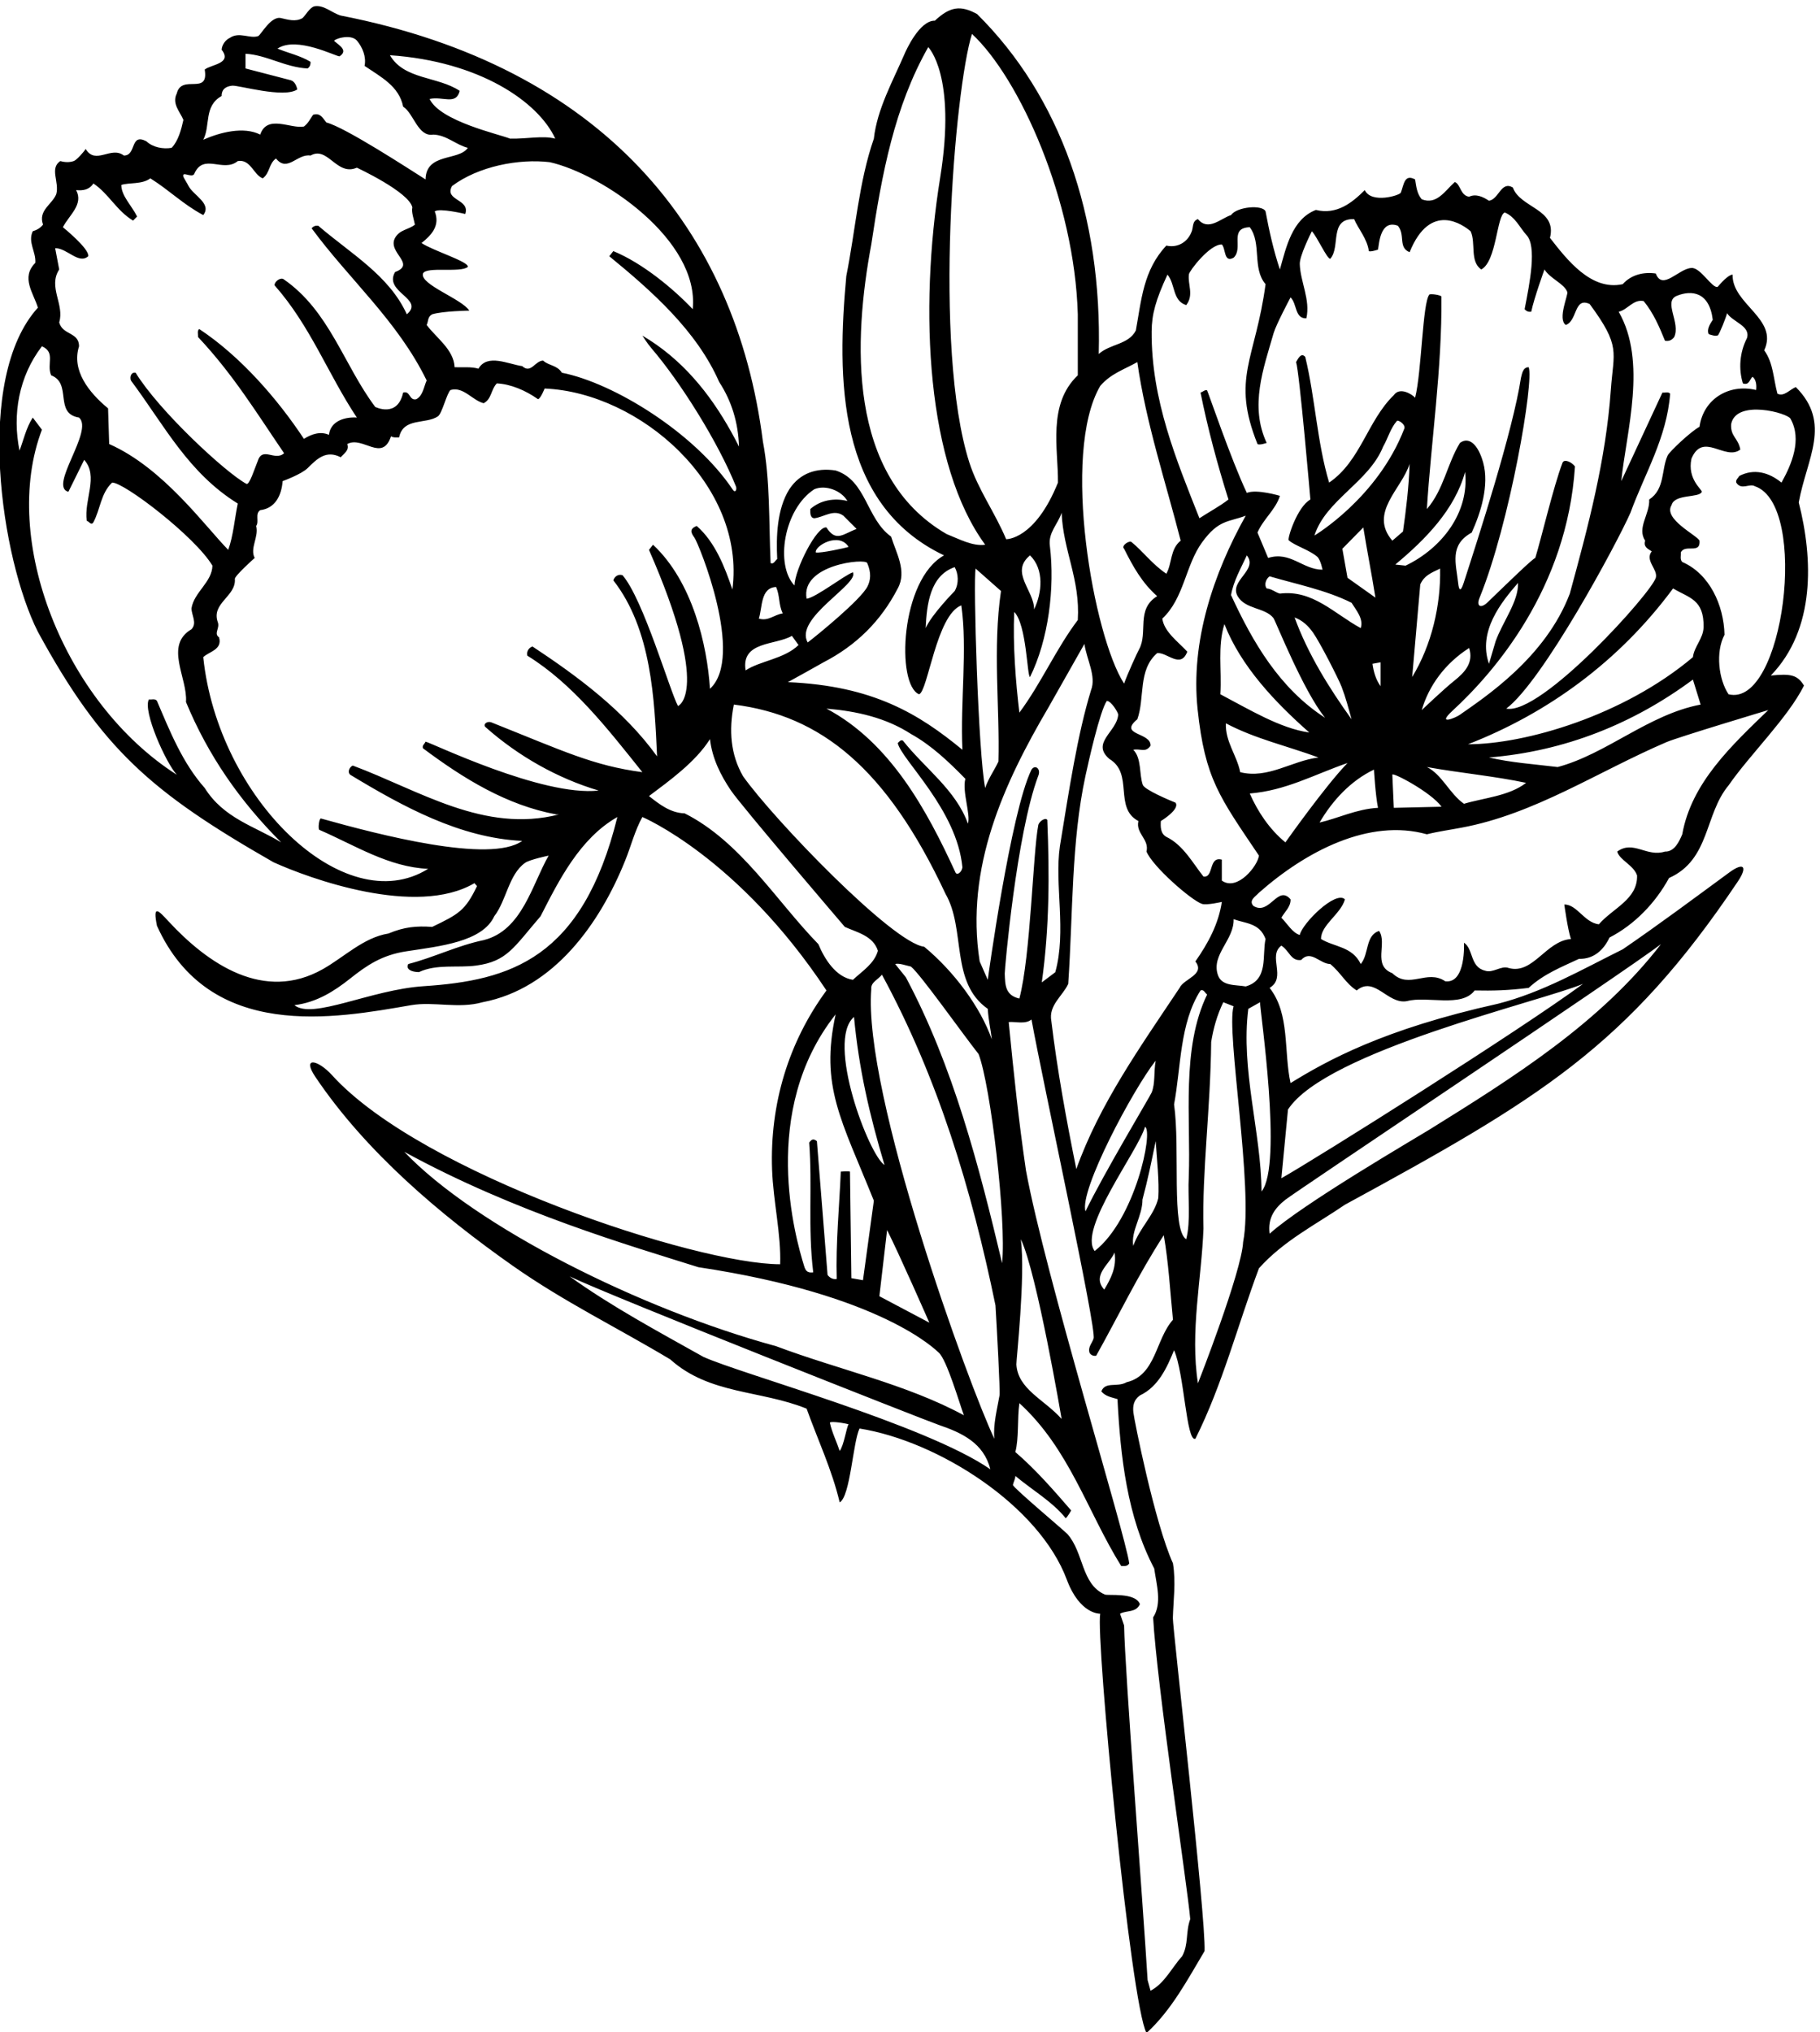 <?xml version="1.0" encoding="UTF-8" standalone="no"?>
<svg xmlns:inkscape="http://www.inkscape.org/namespaces/inkscape" xmlns:sodipodi="http://sodipodi.sourceforge.net/DTD/sodipodi-0.dtd" xmlns="http://www.w3.org/2000/svg" xmlns:svg="http://www.w3.org/2000/svg" version="1.1" id="svg1" width="658.747" height="735.427" viewBox="0 0 658.747 735.427">
  <defs id="defs1"></defs>
  <g id="g1" transform="translate(-93.269,-173.655)">
    <path id="path1" d="m 5596.4,5266.88 c 21.46,119.2 90.87,215.12 -8,314 -17,-7 -32,-27 -50,-18 -11,40 -11,84 -36,118 40,86 -88,125 -86,206 -13,-1 -32.75,-24.38 -40.75,-33.38 -14.99,-4.61 -46.9,53.7 -71.25,51.38 -34,-1 -79,-63 -97,-15 -32,5 -67,-3 -90,-29 -86,-19 -152,67 -198,126 20,79 -81,81 -101,137 -32,19 -38,-32 -65,-36 -15,10 -35,20 -54,11 -24,3 -23,34 -39,40 -27,-24 -49,-63 -90,-47 -13,15 -15,35 -18,54 -29.29,15.77 -30.38,-13.59 -38.85,-35.96 -2.81,-7.42 -80.15,-31.04 -98.15,6.96 -34,-34 -76,-68 -133,-54 -65,-25 -81,-102 -98,-162 -17,51 -29,104 -39,158 -8,19 -78,13 -94,-10 -28,-9 -62,-45 -90,-11 -17,-5 -12,-25 -18,-36 -11,-27 -38,-43 -68,-36 -63,-67 -68,-149 -83,-231 -20,-39 -70,-36 -101,-64 9.68,377.57 -105.02,701.08 -331,925 -44.8,24.63 -73.54,20.69 -115,-18 -42,1 -78.79,-81.89 -82.44,-90.37 -31.82,-73.97 -74.59,-149.89 -83.56,-230.63 -41,-118 -50,-249 -75,-374 -25,-274 -28,-620 266,-760 -119.25,-66.09 -130.76,-351.58 -68,-378 24,7 47,216 115,242 17,-120 -3,-260 3,-393 -118.3,97.42 -242.79,174.03 -475,184 33,18 65,36 97,54 89,46 156,112 202,201 26,47 -5,98 -18,141 -68,49 -67,153 -151,180 -52,8 -97,-7 -126,-51 -34,-54 -36,-130 -33,-190 -6,-4 -9,-15 -18,-11 -5,115 -1,226 -21,331 -73.09,576.8 -435.92,1019.86 -1149,1159 -24,7 -46,30 -72,25 -13,-4 -23,-24 -32,-32 -19,-11 -40,-4 -58,0 -28,7 -55.19,-46.32 -62.66,-48.94 -22.4,-7.88 -51.84,12.94 -77.34,-5.06 -11,-5 -21,-18 -22,-32 30,-38 -29,-40 -46,-54 12,-72 -63,-11 -76,-65 -14,-28 9,-50 18,-72 -6,-27 -14,-57 -32,-76 -23,-4 -51,1 -69,18 -45,23 -26,-39 -61,-39 -35,27 -77.002,-27 -104.002,18 -4,-7 -24.293,-30.12 -32.128,-32.89 -11.52,-4.07 -24.375,-3.69 -36.872,-0.11 -30,-20 -2,-57 -11,-90 -11,-28 -50,-44 -36,-83 -8,-10 -18,-15 -28,-18 -14,-30 9,-55 7,-86 -40,-40 -5,-82 7,-122 -175.398,-192.94 -99.183,-686.94 0,-882 173.719,-318.97 307.942,-436.38 641.002,-627 97.75,-44.38 388.36,-150.24 547,-57 l 7,-8 c -31.95,-66.82 -50.16,-76.42 -122,-111 -43,3 -76,0 -119,-18 -67.65,-10.86 -119.83,-63.66 -178.36,-96.81 -160.21,-90.73 -312.7,13.76 -420.46,130.26 -27.57,29.8 -42.99,46.57 -31.18,-12.45 143.29,-316.76 485.98,-251.52 691.33,-216.06 62.32,10.76 129.15,-10.55 194.67,8.06 195,37 320,216 388,385 16,39 26,81 47,119 0,0 260.87,-109.38 501,-472 -102.69,-139.81 -154.46,-308.31 -147.96,-487.9 3.11,-86.01 24.85,-176.02 21.96,-257.1 -228.26,0 -975.61,246.14 -1219.11,514.05 -39.75,43.73 -83.07,51.22 -45.73,-4.28 137.46,-204.32 340.46,-375.58 536.84,-513.77 141,-99 284,-168 429,-255 107,-96 245,-83 371,-134 30,-84 69,-166 90,-255 29,16 36,164 54,201 213.58,-34.18 488.66,-209.05 564.12,-411.33 35.55,-95.29 90.88,-92.67 90.88,-92.67 -12.35,-67.88 82.75,-1061.88 126,-1141 68,62 112,146 158,223 4,91 -86.93,879.57 -86.29,906.05 1.19,48.66 8.71,96.49 0.29,148.95 -50,111 -105.83,391.76 -107.78,410.85 -1.78,17.45 0.59,33.73 17.78,46.15 51,24 74,77 93,123 28,-63 33,-250 58,-241 74,148 115,309 173,464 67,75 155,119 234,173 527.21,287.16 767.44,429.39 1069.51,879.95 26.39,39.37 17.04,53.91 -23.73,24 -98.01,-71.9 -190.28,-140.83 -289.78,-208.95 -111,-55 -218,-117 -339,-148 -312.75,-69.38 -466,-155 -565,-216 -19,86 -1,188 -57,259 47,28 -6,87 32,115 22,-14 26,-43 54,-39 26,29 51,-11 79,-11 30,-25 42,-53 72,-72 49,41 84,-39 137,-29 55,15 148,-19 184,29 50,-1 91,0 147,7 41,38 90,57 137,79 40,-1 67,24 83,58 68,35 125,94 162,162 112,50 96,173 162,252 58,84 161.25,183.62 205.25,271.62 -18,30 -37.5,32.5 -90.25,27.38 122,126 115,318 76,471 z m -371,299 -112,-241 c 14,136 71,325 -7,461 24,5 40,35 68,29 27,-33 43,-71 58,-108 11,-2 19,2 25,10 18.37,38.5 -30.63,96.9 7.08,112.24 40.55,16.5 88.87,10.79 97.92,-65.24 -8,-12 -17,-27 -11,-39 8.25,-2.54 18.12,-6.29 24.74,-3.31 3.8,1.71 22.26,48.31 25.26,60.31 15,-24 64.87,-34.63 54,-68 -20,-39 -23,-84 -11,-123 17,-6 18,10 26,18 9,-6 12,-21 10,-36 -75.45,18.1 -143.88,-25.78 -154,-100 -24,-13 -82.01,-67.84 -86.71,-78.11 -17.69,-38.66 -6.84,-91.45 -50.29,-119.89 2,-40 -34,-77 -11,-112 -5,-17 7,-22 18,-29 -19.58,-24.69 16.64,-48.66 11.19,-71.28 -9.43,-39.1 -312.36,-375.9 -407.19,-356.72 99,74 301,449 338,533 39,107 99,204 108,324 -5,6 -14,2 -21,3 z m -1249,-1317 c -28,35 -55,86 -101,108 -16,9 -16,27 -15,43 0,0 53,32 40,50 -15,6 -84.38,35.03 -89.17,48.58 -10.07,28.58 -2.77,72.35 -25.83,95.42 20,4 33,-9 47,11 2,37 -89,28 -36,72 21,58 1,134 54,180 27,3 64,-44 82,4 -26,28 -63,54 -68,90 59.3,54.91 62.86,145.19 108.38,207.67 45.2,62.04 70.74,54.37 118.62,72.33 -87.92,-157.58 -150.38,-342.67 -130.92,-526.75 20.02,-189.35 59.68,-238.78 166.92,-398.25 -3.42,-28.21 -59,-98 -101,-68 v 57 c -37,10 -21,-50 -50,-46 z m 93,763 c 21.06,-36.47 74.3,-30.25 97.47,-59.56 5.42,-6.87 80.53,-197.44 140.53,-271.44 -124,80 -197,206 -256,334 7,39 27,73 43,108 32,-40 -49,-69 -25,-111 z m 310,-18 c 13,-21 33,-43 25,-69 -73,40 -131,105 -220,94 -12,3 -22,13 -36,14 -8,11 -1,27 8,33 71,-21 153,-37 223,-72 z m -25,147 57,58 c 11,-68 22,-122 33,-191 l -76,54 z m 25,-464 c -61,85 -119,178 -155,277 21.29,-7.64 37.1,-22.7 50.01,-40.9 19.22,-27.11 69.67,-126.31 77.89,-147.64 11.04,-28.67 19.07,-59.22 27.1,-88.46 z m -346,259 c 45,-115 138,-213 231,-295 -79,11 -164,63 -242,104 4,68 -8,130 11,191 z m 256,-363 c -73,-9 -137,-59 -213,-40 -9,46 -41,83 -39,133 79,-42 168,-62 252,-93 z m -187,-98 c 98,8 174,51 266,83 -61,-63 -169,-216 -169,-216 -44,36 -76,85 -97,133 z m 338,65 c 0,0 4,-70 11,-104 -58,-3 -110,-29 -159,-40 35,60 85,114 148,144 z m -4,288 22,4 v -65 c -13,18 -19,39 -22,61 z m -158,349 c 31,97 148,145 187,242 12.9,22.37 19.89,49.92 37.51,69.92 2.86,3.24 22.49,-7.92 20.49,-19.92 -72.4,-189.63 -245,-292 -245,-292 z m 259,195 c -2,-63 -10,-128 -18,-184 l -29,-25 c -65,76 26,141 47,209 z m 162,-501 c 12.6,-39.4 -10.94,-65.83 -40.77,-89.44 -26.95,-21.33 -88.23,-79.56 -88.23,-79.56 19,65 62,126 129,169 z m -155,-79 22,252 c 11,24 27.58,30.45 54,43 2,-100 -23,-208 -76,-295 z m -18,303 -28,3 c 83,69 162,150 190,252 12,-111 -64,-208 -162,-255 z m 98,-656 -130,-3 -4,90 c -2,9 105,-47 134,-87 z m -40,108 c 89,-16 186,-25 270,-43 -46,-36 -116,-41 -169,-57 -39,27 -60,80 -101,100 z m 169,26 c 207,17 393,92 555,212 l 21,-68 c -142,-27 -255,-134 -389,-170 -66,8 -127,12 -187,26 z m 555,273 c -188.97,-159.45 -456.81,-237 -612,-237 216,84 411,225 558,424 44.02,-26.14 84.39,-29.68 83.01,-105.15 -0.57,-31.09 -25.46,-52.52 -29.01,-81.85 z m -1430,1041 c 22,-26 13,-71 51,-83 21.75,27.75 3.56,56.62 7.45,84.09 1.3,9.16 56.55,81.91 89.55,80.91 11,-11 5,-51 32,-36 28,26 -14,81 44,83 33,-44 6,-112 43,-155 -27.53,-205.44 -94.06,-255.09 -22,-435 5,-4 25,3 25,3 -46.78,100.82 -8.99,201.64 18.92,298.78 6.7,23.3 46.08,97.22 46.08,97.22 18,-17 11,-58 43,-57 11.67,50.14 -16.75,100.28 -17.88,148.15 -0.51,21.83 28.88,80.85 32.88,88.85 15,-16 41,-75 50,-75 29,32 -4,110 65,108 11,-26 36,-54 40,-87 4,-3 25,4 25,4 3,16 5.91,82.79 54,65 21,-25 0,-59 32,-72 56.58,139.79 146,74 166,57 15,-32 -3,-82 29,-104 42,22 42,148 64,155 28.53,-11.42 41.78,-42.77 59.24,-61.55 28.32,-30.45 9.07,-128.71 -5.24,-201.45 5,-6 11,-8 18,-7 8,38 36,115 36,115 15.54,-25.17 53.53,-38.28 62.1,-61.22 3.02,-8.07 -27.1,-73.78 -4.1,-89.78 32,11 22,77 65,57 85.72,-116.15 65.12,-128.29 57.59,-234.05 -13.6,-191.04 -61.81,-371.7 -111.59,-553.95 -65.79,-173.98 -231.68,-282.33 -300.04,-330.34 -10.67,-7.49 -64.4,-30 -18.74,12.04 112.73,103.79 311.36,331.76 332.78,664.3 -8,11 -29.21,22.14 -34.01,9.68 -24.17,-62.83 -58.14,-207.77 -73.99,-258.68 -8.24,-3 -73.75,-66.63 -129.63,-120.64 -18.71,-18.08 -31.39,-10.9 -22.16,11.71 82.65,202.38 149.08,591.94 133.79,627.93 -16,0 -18,-18 -21,-29 -22.04,-144.47 -116.02,-434.81 -155.81,-557.88 -8.96,-27.72 -13.13,-18.37 -15.04,-0.66 -5.71,53.16 -24.65,103.79 36.85,137.54 23.97,52.58 48.54,128.49 31.16,190.72 -13.65,48.91 -38.71,71.61 -63.16,53.28 -35,-57 -44,-127 -90,-180 11,180 41.58,382.79 39.58,578.79 -5,4 -26.58,7.21 -32.58,5.21 -19,-21 -21,-210 -39,-281 -9,10 -42,30 -58,7 -72,-70 -90,-179 -176,-238 -33,110 -38,231 -65,342 -12,14 -21,-8 -25,-14 9,-25 39,-374 39,-374 -36,-20 -63.33,-106.88 -58.99,-110.92 15.3,-14.2 55.51,-25.94 77.38,-44.6 9.36,-7.98 14.61,-35.48 14.61,-35.48 -54,0 -87,51 -148,32 l -29,69 c 15,36 50,63 61,100 0,0 -63,19 -90,8 -42,88 -106.64,278.23 -108.24,279.09 -5.03,2.71 -11.69,-4.58 -17.76,-6.09 19,-95 46,-196 76,-291 -23,-18 -53,-34 -79,-51 -62.2,157.26 -131.5,322.41 -130.04,508.79 0.35,46.12 10.97,85.14 43.04,154.21 z m 954,-839 c 2,-50 -42,-106 -61,-159 l -18,-61 c -31,88 33.91,168.12 79,220 z m -1137,536 c 29,34 66,45 101,65 23,-164 79,-333 118,-486 -29,-23 -23,-61 -39,-90 -38.46,25.91 -62.24,59.51 -94.71,86.2 -6.37,5.23 -29.29,-10.2 -20.29,-18.2 24,-48 49,-93 90,-129 -58.58,-35.99 -24.02,-99.27 -49.27,-144.75 -4.92,-8.88 -31.73,-67.25 -40.73,-93.25 -82.86,127.73 -172.15,625.93 -65,810 z m -191,-792 c 50,101 68,242 54,357 -5,36 22,59 32,90 4,-103 51,-181 44,-292 -59,-78 -99,-171 -159,-252 -10,83 -18,185 -14,274 34,-34 35,-177 43,-177 z m 0,331 c 39,-38 32.91,-101.88 11,-147 1,51 -67,101 -11,147 z m -158,1419 c 130.17,-121.13 279.27,-454.1 288,-763 0,-64 0,-98 0,-166 -83,-79 -53,-201 -54,-292 -63.09,-156.55 -141,-154 -141,-154 -30.75,73.5 -76.69,135.18 -100.27,209.1 -99.46,311.83 -39.73,1017.07 7.27,1165.9 z m 72,-1980 c -10,-22 -28,-47 -36,-72 -19,92 -33,566 -26,597 l 69,-61 c -23,-156 -3,-319 -7,-464 z m -119,464 c 0,0 -63,-64 -79,-101 3,65 12,143 79,166 10,-18 12,-44 0,-65 z m -22,155 c -273,158 -253,531 -205,788 29,193 63,375 155,537 0,0 77.48,-76.27 32.53,-354.76 -59.07,-365.94 -35.46,-784.23 122.47,-999.24 -34,-5 -72,16 -105,29 z m -97,-544 c 56,-31 103,-76 148,-122 -9,-36 15,-97 7,-122 -33,92 -118,151 -177,226 -6,3 -10,-3 -14,-7 11,-46 161.25,-180.88 176,-338 -2,-14 -14.88,-22.62 -18.9,-13.85 -77.3,168.39 -177.16,353.65 -351.1,445.85 83,-7 162,-25 230,-69 z m 94,-435 c 56,-97 12,-241 115,-313 2,-32 8,-56 11,-83 -31,88 -103,185 -184,252 -86,10 -410,347 -493,464 -34,59 -39,125 -25,195 236.18,-29.53 415.7,-172.37 576,-515 z m -213,900 c 11.33,-26.25 9.35,-46.61 0.49,-63.95 -18.49,-36.19 -137.49,-133.05 -162.49,-152.05 -38,66 141,159 123,191 -23,-8 -101,-69 -126,-72 -17,93 161,111 165,97 z m -140,29 c -3.56,17.78 62.8,56.67 89.25,15.12 -8,-3 -78.25,-18.12 -89.25,-15.12 z m -4,172 c 31,13 74,-4 90,-32 -36,9 -74,2 -101,-22 0,-10 -1,-24 11,-25 26,3 53,26 79,7 l 36,-36 c -36.75,-13.88 -56,-37 -82,4 -26,5 -86,-114 -87,-158 -52.75,55.12 -30,207 54,262 z m -104,-266 c 11,-26 6,-46 18,-72 -23,-3 -39,-22 -65,-14 10,30 4,84 47,86 z m 43,-133 18,-25 c -39,-38 -105,-43 -144,-69 -13,80 82,68 126,94 z m -270,889 c -52,55 -136,125 -216,158 l -11,-14 c 116,-95 238,-203 299,-342 34,-52 52,-111 54,-176 -54.35,107.8 -124.57,206.86 -224.8,277.4 -12.28,8.64 -25,16.85 -38.2,24.6 0,0 13.63,-21.46 24.73,-34.41 79.32,-92.58 181.55,-255.56 230.03,-376.08 2.95,-7.34 -1.28,-19.84 -9.12,-8.13 -102.53,153.26 -322.71,289.58 -464.64,317.62 -13,21 -36,19 -51,33 -22,0 -33,-37 -57,-15 -37,5 -95,35 -119,-7 -20,6 -43,3 -65,4 -2,48 -50,80 -76,115 5,10 2,22 15,29 29,9 101,10 101,10 -20,32 -135,71 -126,101 9,20 102,1 122,18 4,14 -95,44 -126,65 28,22 51,48 36,86 13,10 83,-7 83,-7 14,41 -58,36 -36,76 72,54 182,75 266,65 142.93,-32.17 408.25,-211.88 389,-400 z m -374,464 c -34,9 -77,-1 -123,0 -29,12 -190,47 -219,108 36,8 72,-18 82,22 -60,40 -151,30 -190,97 243.87,-16.63 403.87,-126.63 450,-227 z m -908,116 c 0,19.54 12.65,26.43 28.74,28.14 16.84,1.78 141.26,-35.14 177.26,-10.14 -2,9 -7,22 -18,25 l -123,32 v 40 c 57,-3 108,-37 169,-40 7,5 8,11 8,18 -28,17 -61,24 -90,36 52,35 160,-22 169,-21 23.25,15.75 0.94,28.68 -14.2,41.34 -5.05,4.22 43.2,21.66 61.2,1.66 16,-19 26,-45 21,-69 44,-30 94,-55 105,-111 29,-18 40,-83 82,-76 36,-1 62,-28 94,-36 -24,-36 -114,-13 -115,-86 -46,29 -219,142 -270,155 -10,12 -16,27 -36,21 -8,-11 -13,-23 -25,-32 -36,-7 -100,34 -119,-22 -45,23 -110,6 -155,-14 20,38 1,92 50,119 z m -363.002,-436 c 4,20 -69,79 -69,79 17,33 57,62 36,101 19,-2 36,1 47,18 42,-28 63.002,-74 108.002,-101 l 11,11 c -14,29 -43,56 -43,86 21,7 57,1 79,18 54,-34 88,-70 144,-100 24,31 -26,53 -40,79 -4,8 -10,17 -14,25 -5,17 21,-3 29,7 25,60 79,3 119,36 35,6 43,-38 68,-47 20,15 16,40 36,54 31,-39 58,14 94,8 47,27 71,-57 126,-33 0,0 142,-66 151,-108 -3,-13 4,-31 7,-47 -17,-14 -41,-13 -54,-36 -22,-40 59,-71 0,-93 -32,-55 82,-73 32,-115 -48,106 -154,166 -241,241 -7,1 -13,-1 -18,-7 103,-140 234,-252 313,-414 -8,-18 -10,-41 -28,-51 -20,-5 -16,24 -36,18 -15.25,-69.88 -76,-39 -76,-39 -85.63,113.85 -124.33,261.36 -249.41,347.53 -7.85,5.4 -24.59,-5.53 -24.59,-16.53 98,-111 145,-241 224,-360 -29,2 -71,-7 -76,-47 -22,10 -46,3 -68,-11 -72,109 -173,225 -285,299 -6,-5 -3,-14 -3,-22 95,-101 159,-206 234,-316 -25,-23 -59,20 -72,-22 -9,-22 -22.53,-65.58 -30.51,-61.33 -55.84,29.76 -237.62,198.2 -301.49,302.33 -14,3 -18,-17 -10,-25 89,-120 154,-248 288,-331 -9,-43 -12,-87 -26,-126 -63,64 -176.75,223.12 -324.002,288 l -3,97 c -52,43 -100,103 -79,169 0,39 -45,30 -54,65 15,49 -31,96 0,144 l -11,58 c 33,0 64,-45 90,-22 z m 317.002,-1447 c -61,69 -95,155 -130,237 -5,7 -14,3 -22,4 -17,-32 46,-172 76,-205 -307.412,196.5 -480.595,640.82 -367.002,939 -10,13 -25,33 -25,33 -18,-28 -25,-61 -36,-90 -20,98 -2,202 61,284 38,-17 12,-48 25,-79 58,-22 7,-104 76,-115 41,-36 -84,-188 -29,-202 l 43,87 c 40,-45 -1,-108 7,-166 6,-1 12,-14 18,-4 19,35 20,79 51.002,108 31,2 226,-147 273,-226 -1,-45 -50,-72 -57,-116 0,-19 16,-40 0,-57 -75,-44 -10,-133 -15,-198 60,-145 146,-269 259,-382 -72,44 -156,65 -208,148 z m 595.5,-539.38 c -144.22,-9.54 -301.63,-91.48 -351.5,-51.62 60.28,7.44 107.71,37.37 152.55,73 44.9,35.67 85.85,63.39 151.94,73.54 91.72,14.08 206.83,25.44 239.51,95.46 33.45,43.57 39.06,113.17 83.71,145.21 12.73,9.14 64.29,19.79 64.29,19.79 -45,-78 -72,-204 -177,-230 -72,-15 -135,-47 -205,-65 -8,-14 9,-22 29,-22 48.61,22.68 104.36,10.92 155.82,17.8 84.27,11.28 102.28,49.55 175.18,134.2 50,98 107,212 209,270 -95.37,-386.25 -291.44,-444.77 -527.5,-460.38 z m 185.13,717.7 c -12.72,5.06 -24.26,-5.76 -16.37,-12.75 89.56,-79.38 196.54,-139.49 307.74,-172.57 -154,-17 -457,131 -471,133 -3,-7 -10,-10 -7,-18 111,-83 228,-155 363,-180 h 7 c -204,-52 -379,65 -561,133 -8,-3 -16,-17 -7,-25 144,-87 299,-172 468,-180 -86.9,-62.28 -389.87,16.8 -547.63,60.96 -4.93,1.38 -8.89,-28.92 -4.18,-30.97 96.69,-41.91 188.07,-101.23 295.81,-105.99 -228.27,-142.58 -572.32,192.37 -612,576 15,15 53,20 43,54 -15,10 2,24 -3,40 -20,53 50,71 46,119 0,9 54,57 54,57 -14,26 12,58 4,87 9,12 -4,33 11,43 41,5 58,40 61,79 0,0 51.07,18.47 68.27,35.6 25.51,25.41 50.3,49.7 89.73,29.4 10,11 24,19 18,36 42,23 95,-51 119,21 6,-4 15,-3 22,-3 11.12,54.87 72.84,34.96 105.63,57.3 11.42,7.78 24.37,63.7 34.37,71.7 35,10 59,-28 90,-36 22,11 20,38 36,54 38,-2 78,-19 112,-43 7,1 18,29 18,29 259.75,-10.88 548.18,-263.5 511,-547 -21,62 -47,129 -97,173 -21.38,-7.95 -15.15,-19.62 -6.38,-31.6 11.69,-15.96 137.7,-324.46 42.38,-411.4 -7.75,118.62 -47,291 -155,392 l -11,-14 c 170.75,-389.38 79,-425 79,-425 -22,40 -94,290 -151,356 -12,4 -22,-4 -25,-14 104,-133 112,-324 119,-479 -90,125 -218,219 -339,299 -10,-3 -17,-14 -14,-25 123,-76 218,-198 313,-317 -134.23,17.83 -215.82,57.8 -410.37,135.32 z m 889.37,-603.32 c -115,118 -211,279 -364,356 -38,1 -68,24 -97,47 56,42 127,93 166,155 6,-52 28.25,-97 56.75,-139.38 28.5,-42.37 310.25,-371.62 310.25,-371.62 33,-15 77,-24 90,-65 -10,-35 -41,-54 -68,-79 -46,7 -77,56 -94,97 z m 97,-198 c 13,-140 42,-266 83,-403 -42.75,27.12 -160.25,337.12 -83,403 z m 90,-580 c 33,-65 115,-252 115,-252 l -136,72 z m -140,587 c -42.75,-195.93 15.08,-285.74 104,-507 l -29.6,-216.44 -31.61,5.54 -3.79,289.9 c -5,2 -25,0 -25,0 -3.75,-92.38 -14,-196 -11,-292 -10,-2 -19,3 -25,11 l -29,364 c -9,7 -14,6 -21,-4 9,-120 -4,-230 11,-353 -17.97,-2.57 -21.52,6.8 -24.94,17.81 -23.4,75.51 -122.23,421.16 85.94,684.19 z m -1174,-374 c 302.81,-165.65 618.35,-256.64 800.48,-314.03 501.06,-75.27 647.31,-226.67 653.87,-232.24 22.12,-18.77 57.65,-141.73 68.65,-170.73 -157,85 -341,124 -511,188 -368,100 -817.75,325.12 -1012,529 z M 3010.65,2758.5 c -6,-9 -12.5,-57.5 -24.25,-72.62 -8.56,25.68 -20.79,49.89 -26.64,76.41 -0.98,4.46 28.18,1.63 50.89,-3.79 z m -395.25,183.38 c -123,69 -250,137 -364,219 112,-54 968.61,-391.97 1004.49,-404.16 63.25,-21.48 122.64,-49.38 140.51,-120.84 -174,121 -680.75,260.12 -781,306 z m 806,-105 c -6,-35 -18,-80 -14,-118 -70,146 -358,940 -335,1224 -2,18 19,26 29,39 152,-280 244,-584 309,-900 4,-66 13,-233 11,-245 z m 7,360 c -63,265 -133,536 -262,778 l -29,36 c 11,3 29,-4 43,-7 26,-21 139,-181 184,-238 33,-86 76,-453 64,-569 z m 80,1343 c -57,-116 -119,-572 -119,-572 l -22,50 c -40,255 66,485 187,691 l 98,173 c 6,-42 33,-88 18,-126 -37.07,-121.39 -59.15,-268.04 -84.75,-424.88 -15,-104 18.5,-230.5 -12.5,-342.5 l -36.75,-27.62 c 21,149 21,295 15,442 -5,8 -22.52,-4.02 -24.51,-14.13 -14.66,-74.81 -20.66,-355.6 -51.49,-471.87 -39,9 -38.63,37.68 -39.8,67.92 -0.39,10.08 31.8,379.08 90.8,537.08 9,20 -8,33 -18,18 z m 259,-1667 c -26,-15 -58,3 -69,-25 12,-14 28,-16 44,-21 8,-155 26,-320 100,-461 6,-43 22,-95 -3,-133 10,-183 94,-736 101,-821 -13,-36 -4,-68 -22,-101 -29,-32 -47,-73 -86,-94 l -8,29 c -13,214 -62,842 -64,965 l -11,32 c 18,10 43,2 54,26 -12,33 -86.86,22.41 -95.63,26.3 -64.46,28.54 -56.56,113.35 -101.38,164.28 -7.16,8.12 -149.37,127.45 -148.45,133.69 1.2,8.11 7.02,17.38 6.46,24.73 44,-37 101,-70 137,-115 5,3 15,21 15,21 -45,52 -96,111 -152,159 10,37 5,90 11,133 136,-124 185,-295 277,-443 8,0 17,-2 22,7 -11,82 -228,782 -281,1069 -20,136 -33,261 -47,404 17,2 45,-7 62,7 32,-176 178,-844 169,-868 -4,-13 -16,-23 -11,-39 4,-7 11,-9 18,-8 61,109 115,222 184,328 13,-75 17,-149 25,-230 -48,-54 -46,-151 -126,-170 z m -288,389 c 43.75,-90.88 111,-489 111,-489 -47.25,53.12 -119.11,80.58 -123.15,148.37 -0.61,10.34 25.15,240.63 12.15,340.63 z m 201,-32 c -46,59 118,272 137,338 23.25,-11.88 -27,-252 -137,-338 z m 26,-105 c -35,39 15,69 28,101 6.25,-39.88 -10,-71 -28,-101 z m 104,245 c 15,56 24,101 36,159 3,-47 10,-110 7,-155 -11,-47 -51,-81 -68,-130 -7,41 25,80 25,126 z m 24.96,291.24 c -4.08,-10.06 -131.96,-223.24 -179.96,-323.24 -18,56 130,333 191,410 -5.75,-31.61 -0.66,-61.14 -11.04,-86.76 z M 3630.4,3452.88 c -27,133 -52,270 -68,403 -8,43 31,68 46,101 13.07,193.66 8.12,385.99 46.79,565.52 8.65,40.18 39.21,176.48 58.21,204.48 12,0 31.3,-32.27 30.95,-37.57 -3.08,-46.2 -75.09,-76.47 -23.95,-120.43 67,-40 11,-133 79,-169 -8,-34 30,-49 22,-83 16,-40 121.48,-132.52 150.97,-142.39 12.69,-4.25 54.03,5.39 54.03,5.39 -9,-60 -37,-112 -72,-162 28,-36 -32,-47 -43,-72 -106,-159 -218,-316 -281,-493 z m 306,-22 c -3,-52 6,-120 -7,-169 -41.25,26.62 -16,247 -33,367 19,101 15,221 72,310 9,4 12,-7 18,-11 -71,-147 -44,-336 -50,-497 z m 148,-176 c -4,-82 -123,-385 -123,-385 -22,140 10,285 15,421 -4,156 19,323 21,508 6,37 16,73 33,108 l 28,-11 c -21,-70 55,-494 26,-641 z m -69,727 c -18,55 45,95 43,151 32.25,-11.88 71,-10 87,-54 -10,-44 9,-111 -54,-129 -28,5 -66,0 -76,32 z m 191,-367 c 103.21,159.04 689,294 803,342 -172,-127 -727,-476 -821,-529 z m -6.68,-245.2 c 29.61,23.3 923.68,620.2 1021.68,695.2 -165.61,-214.77 -402.63,-363.33 -630.23,-504.72 -36.27,-22.53 -346.77,-203.28 -434.77,-283.28 -5.85,43.87 15.15,70.64 43.32,92.8 z m -65.32,22.2 c -1,161 -57,331 -36,497 l 32,18 c -1,-18 62.75,-443.38 4,-515 z m 1145,972 c -8,-19 -21,-48 -47,-47 -50,-16 -86,32 -130,0 6,-23 45,-37 54,-65 2,-65 -66,-89 -104,-133 -40,5 -59,54 -94,54 0,0 9,-67 18,-94 -68,-5 -103,-97 -169,-79 -21,8 -43,-15 -65,-7 -41,10 -31,59 -57,76 0,0 6,-112 -51,-105 -50,34 -98,-23 -144,22 -55,21 -13,81 -36,115 -38,-12 -27,-63 -50,-90 -23,48 -72,46 -108,68 -1,38 54,68 65,108 -25,25 -116,-65 -123,-97 -20,6 -34,31 -50,47 9,16 26,30 25,50 -35,41 -57,-45 -101,-18 -14,15 6,26 15,36 128,113 300,203 457,159 32,8 63,12 94,18 198.99,36.72 371.72,152.94 558.06,232.81 31.84,13.65 276.94,87.19 276.94,87.19 -98,-95 -209,-197 -234,-338 z m 147,957 c 14,-22 36,-1 51,-10 148.23,-50.83 78.21,-603.56 -72,-566 -27,40 -36,115 -11,162 -2,81 -41,166 -115,198 -7,7 -3,17 -4,26 12,24 54,-6 51,32 -7,15 -100,59 -76,97 8.25,30.75 75,18.75 82.12,35.71 2.38,5.66 -40.21,33.74 -28.12,90.29 31,75 92,-7 133,25 -6,32 -27,35 -25,69 13.25,69.45 157,30 162,14 31,-56 3,-123 -25,-173 -34,28 -75,39 -115,18 -3,-6 -10,-10 -8,-18" style="fill:#000000;fill-opacity:1;fill-rule:nonzero;stroke:none" transform="matrix(0.133,0,0,-0.133,0,1056)"></path>
  </g>
</svg>
